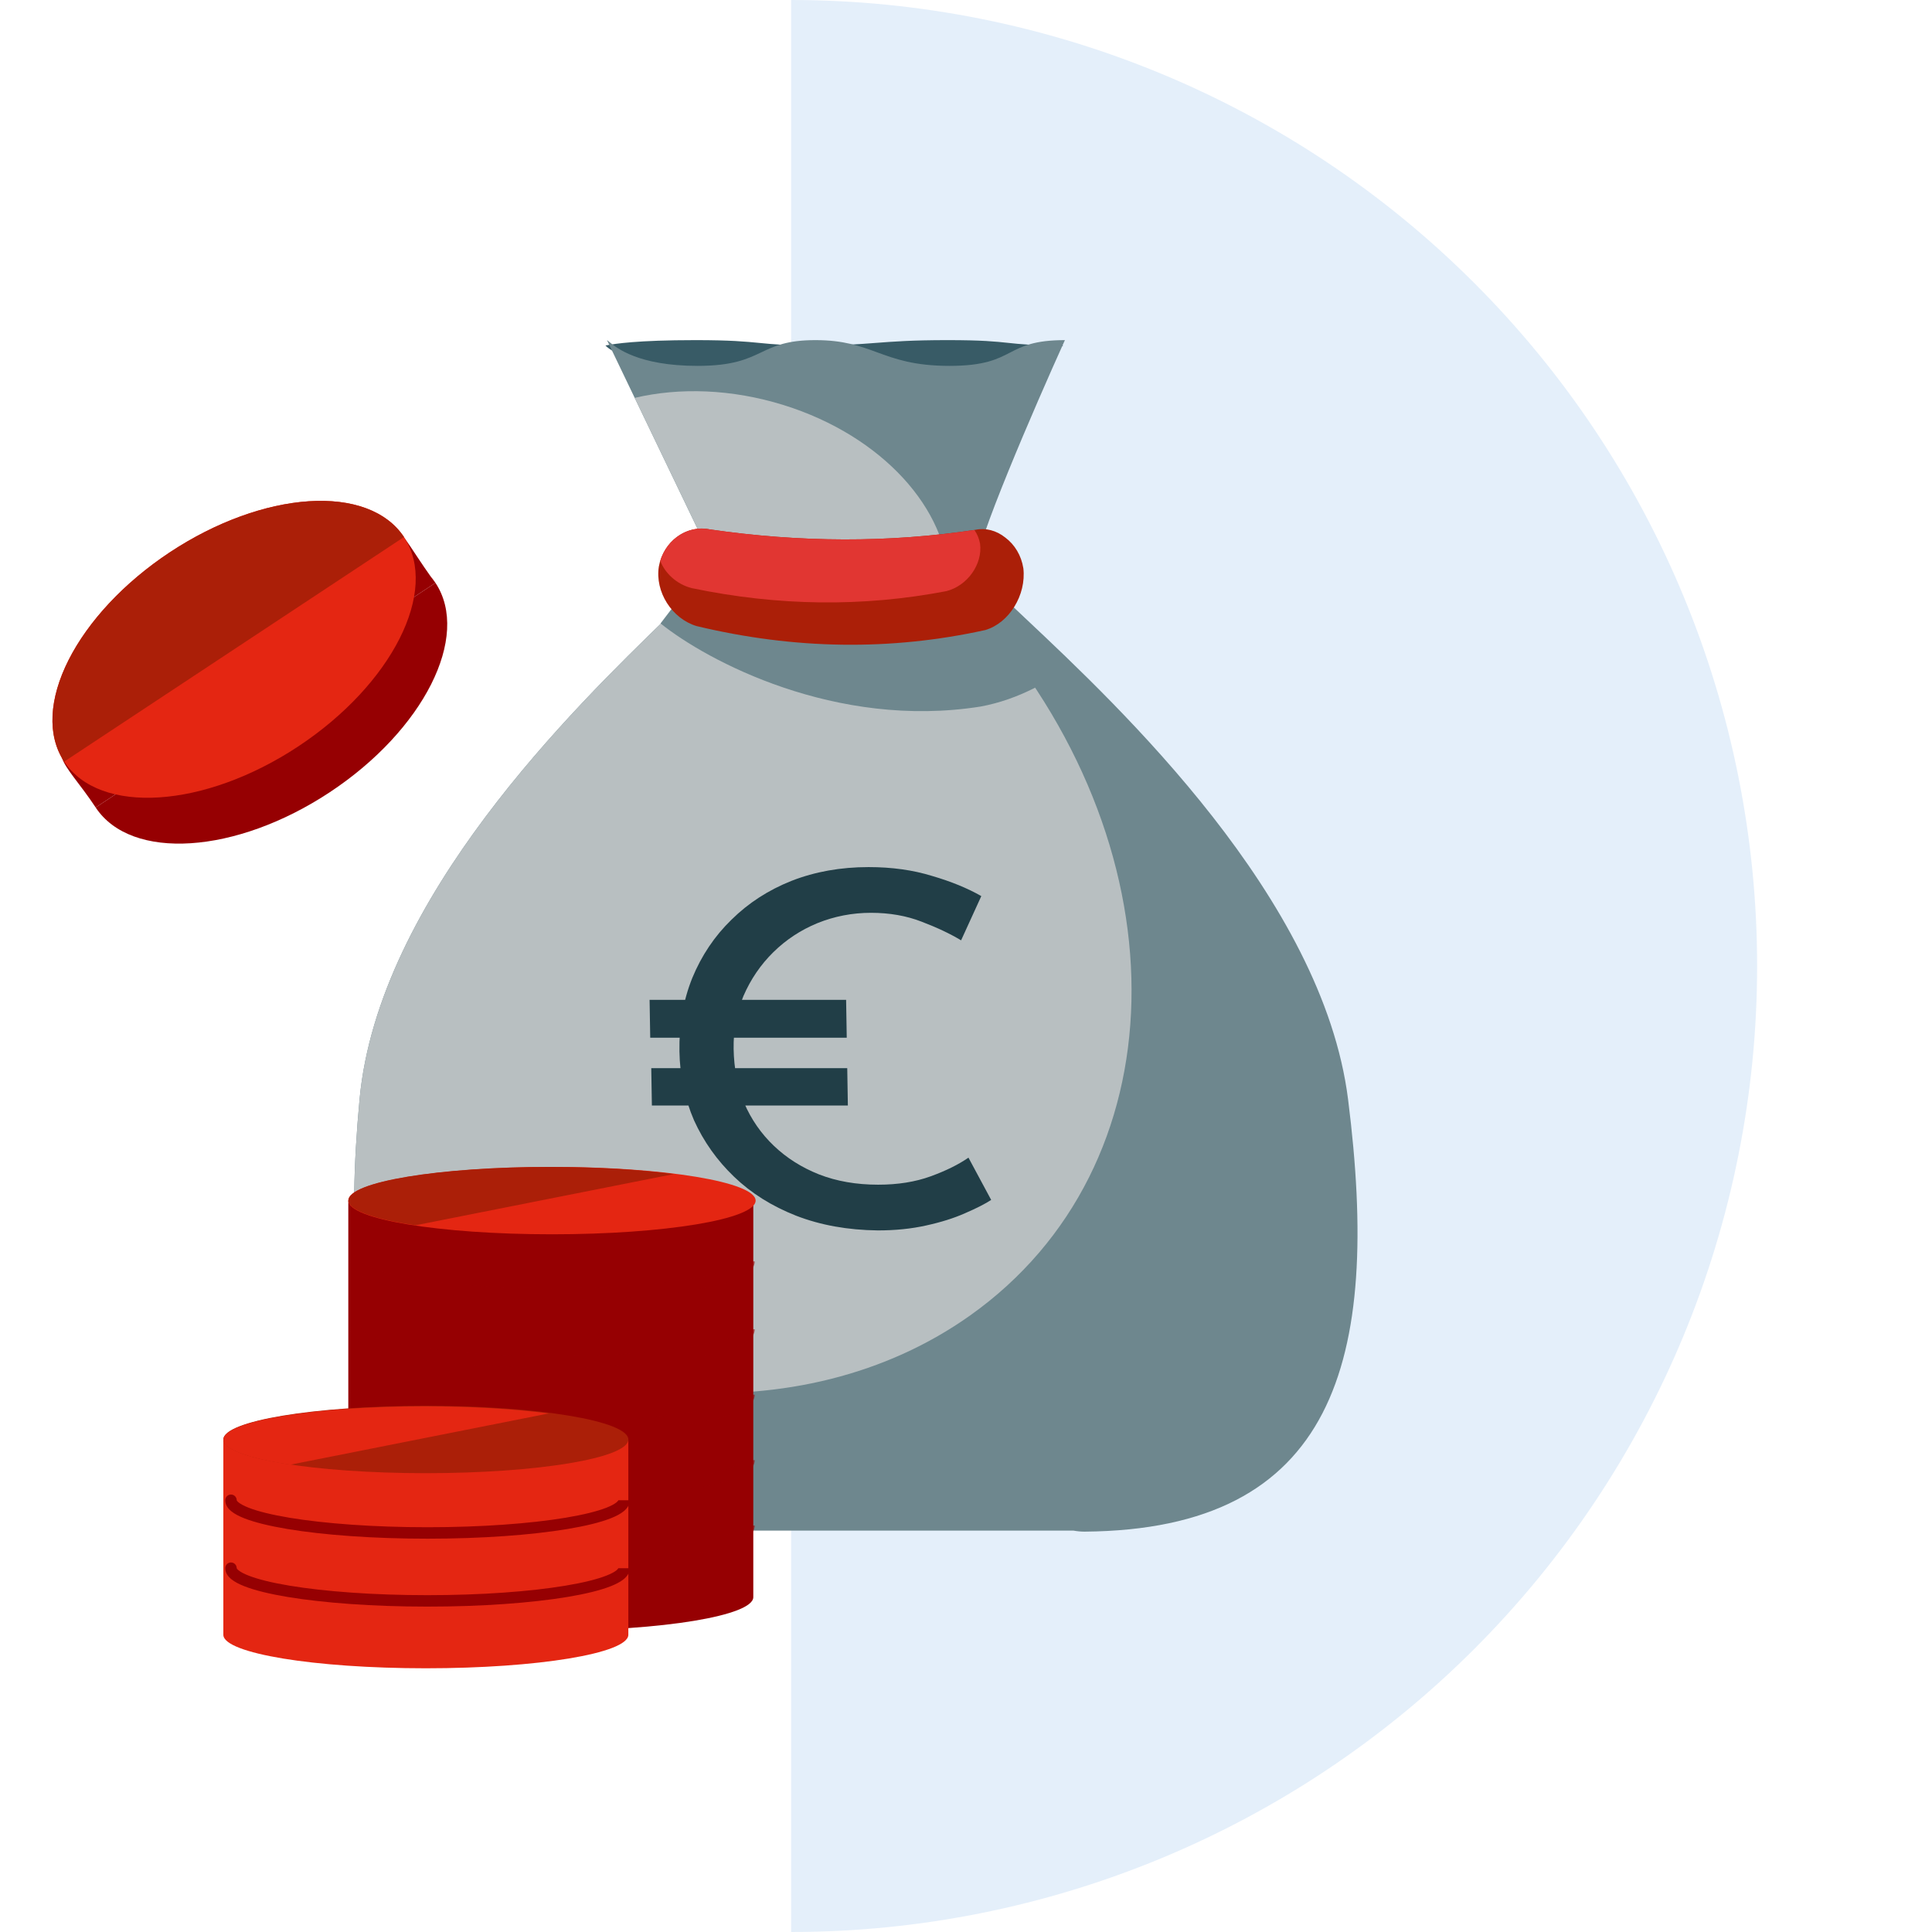 <svg class="beneficits-list__item-img" xmlns="http://www.w3.org/2000/svg"
xmlns:xlink="http://www.w3.org/1999/xlink" width="128px" height="128px" viewBox="0 0 128 128" version="1.1">
<title>Asistencia familiar</title>
<g id="01_Basics_Icons_Illustrations/06_illustrations_128x128/Product/z08-money" stroke="none"
    stroke-width="1" fill="none" fill-rule="evenodd">
    <g id="128x128_z19-money">
    <path
        d="M52.414,0 C69.388,0 85.667,6.743 97.668,18.745 C109.671,30.747 116.414,47.026 116.414,64 C116.414,80.974 109.671,97.252 97.668,109.255 C85.667,121.257 69.388,128 52.414,128 L52.414,64 L52.414,0 Z"
        id="Path" fill="#E4EFFA" fill-rule="nonzero" />
    <path
        d="M40.261,22.865 C40.193,22.877 40.145,22.885 40.114,22.889 C40.778,23.632 44.477,25.119 53.958,25.119 C63.44,25.119 68.905,23.632 70.453,22.889 C68.425,22.889 67.622,22.804 66.802,22.717 C65.947,22.627 65.073,22.534 62.771,22.534 C60.435,22.534 59.191,22.63 57.991,22.721 C56.876,22.806 55.8,22.889 53.921,22.889 C52.043,22.889 51.2,22.806 50.327,22.721 C49.388,22.63 48.414,22.534 46.078,22.534 C42.151,22.534 40.724,22.784 40.261,22.865 Z"
        id="Path" fill="#385B66" fill-rule="nonzero" />
    <path
        d="M47.296,37.551 C47.268,37.933 46.041,39.124 44.161,40.951 C38.057,46.879 25.068,59.496 23.822,72.824 C22.193,90.258 25.689,101.34 42.223,101.475 C42.472,101.475 42.716,101.452 42.957,101.407 L71.125,101.407 C71.367,101.452 71.613,101.475 71.862,101.475 C88.391,101.34 91.52,90.258 89.312,72.824 C87.624,59.496 74.217,46.879 67.917,40.951 C65.976,39.124 64.71,37.933 64.669,37.551 L47.296,37.551 Z"
        id="Path" fill="#6E878E" fill-rule="nonzero" />
    <path
        d="M40.363,22.648 C40.294,22.59 40.245,22.55 40.214,22.534 L47.422,37.551 L64.669,37.551 C64.529,36.253 68.533,26.999 70.553,22.534 C68.525,22.534 67.73,22.943 66.918,23.36 C66.072,23.795 65.207,24.24 62.905,24.24 C60.569,24.24 59.315,23.782 58.107,23.341 C56.984,22.93 55.9,22.534 54.021,22.534 C52.142,22.534 51.308,22.93 50.443,23.341 C49.513,23.782 48.548,24.24 46.212,24.24 C42.285,24.24 40.834,23.038 40.363,22.648 Z"
        id="Path" fill="#6E878E" fill-rule="nonzero" />
    <path
        d="M23.672,84.503 C36.591,93.584 53.094,95.09 64.281,87.147 C78.115,77.323 78.58,56.767 65.319,41.233 C64.525,40.303 63.701,39.413 62.848,38.562 C62.83,33.775 58.468,28.88 51.923,26.839 C48.481,25.766 45.014,25.662 42.051,26.36 L47.423,37.551 L47.297,37.551 C47.268,37.933 46.042,39.124 44.161,40.951 C38.058,46.879 25.069,59.496 23.823,72.824 C23.421,77.127 23.331,81.043 23.672,84.503 Z"
        id="Path" fill="#B8BFC1" />
    <path
        d="M44.833,39.901 L66.689,38.699 L66.709,39.901 L70.393,44.408 C69.674,45.009 67.581,46.331 64.964,46.811 C55.364,48.334 46.83,43.773 43.762,41.303 L44.833,39.901 Z"
        id="Path" fill="#6E878E" fill-rule="nonzero" />
    <path
        d="M46.991,35.069 C53.038,35.951 58.914,35.962 64.619,35.102 C65.304,34.956 66.015,35.143 66.608,35.618 C67.227,36.081 67.665,36.803 67.797,37.639 C67.798,37.64 67.799,37.641 67.799,37.641 C68.009,39.428 66.849,41.283 65.279,41.742 C59.013,43.124 52.636,43.036 46.149,41.479 C44.516,40.987 43.383,39.21 43.651,37.531 C43.954,35.864 45.464,34.768 46.989,35.066"
        id="Path" fill="#AB1F08" fill-rule="nonzero" />
    <path
        d="M64.556,35.112 C64.741,35.379 64.871,35.685 64.929,36.013 L64.931,36.015 C65.113,37.387 64.086,38.812 62.7,39.164 C57.167,40.226 51.539,40.158 45.817,38.962 C44.837,38.705 44.063,37.992 43.743,37.156 C44.188,35.703 45.583,34.791 46.99,35.066 L46.992,35.069 C53.016,35.947 58.871,35.962 64.556,35.112 Z"
        id="Path" fill="#E13632" fill-rule="nonzero" />
    <path
        d="M43.037,66.242 L56.057,66.242 L56.099,68.75 L43.079,68.75 L43.037,66.242 Z M43.148,70.769 L56.132,70.769 L56.173,73.245 L43.189,73.245 L43.148,70.769 Z M65.668,79.498 C65.269,79.759 64.693,80.052 63.939,80.378 C63.21,80.703 62.349,80.975 61.356,81.192 C60.387,81.409 59.322,81.518 58.16,81.518 C56.168,81.496 54.36,81.17 52.737,80.541 C51.137,79.911 49.771,79.053 48.639,77.967 C47.506,76.882 46.62,75.633 45.98,74.222 C45.363,72.789 45.042,71.269 45.015,69.662 C44.986,67.903 45.267,66.285 45.859,64.809 C46.475,63.31 47.343,62.018 48.463,60.932 C49.583,59.825 50.909,58.967 52.44,58.359 C53.995,57.751 55.698,57.447 57.547,57.447 C59.089,57.447 60.491,57.643 61.755,58.034 C63.018,58.403 64.104,58.848 65.014,59.369 L63.675,62.3 C62.957,61.866 62.084,61.454 61.058,61.063 C60.055,60.672 58.938,60.476 57.704,60.476 C56.471,60.476 55.289,60.704 54.158,61.16 C53.051,61.616 52.078,62.257 51.238,63.082 C50.398,63.907 49.738,64.874 49.258,65.981 C48.802,67.067 48.584,68.239 48.605,69.499 C48.626,70.78 48.86,71.974 49.305,73.082 C49.773,74.167 50.429,75.112 51.273,75.915 C52.116,76.719 53.111,77.349 54.257,77.805 C55.426,78.261 56.734,78.489 58.181,78.489 C59.485,78.489 60.644,78.304 61.658,77.935 C62.671,77.566 63.507,77.153 64.163,76.697 L65.668,79.498 Z"
        id="Shape" fill="#213E47" fill-rule="nonzero" />
    <path
        d="M49.908,79.543 L23.076,79.543 L23.076,105.776 L23.078,105.776 C23.076,105.789 23.076,105.802 23.076,105.816 C23.076,107.041 29.082,108.034 36.492,108.034 C43.902,108.034 49.908,107.041 49.908,105.816 C49.908,105.802 49.907,105.789 49.906,105.776 L49.908,105.776 L49.908,79.543 Z"
        id="Path" fill="#960002" fill-rule="nonzero" />
    <g id="Group" opacity="0.6" style="mix-blend-mode: multiply;" transform="translate(23.202, 83.19)"
        fill="#960002" fill-rule="nonzero">
        <path
        d="M0.759,0.379 C0.759,0.17 0.589,-1.42589221e-14 0.379,-1.42589221e-14 C0.17,-1.42589221e-14 7.11558326e-15,0.17 7.11558326e-15,0.379 L0.759,0.379 Z M26.042,0.379 C26.042,0.363 26.052,0.412 25.917,0.522 C25.787,0.627 25.572,0.746 25.259,0.869 C24.636,1.114 23.713,1.342 22.545,1.537 C20.215,1.924 16.982,2.166 13.4,2.166 L13.4,2.925 C17.01,2.925 20.287,2.681 22.67,2.285 C23.858,2.087 24.841,1.849 25.537,1.575 C25.882,1.439 26.179,1.286 26.396,1.11 C26.608,0.938 26.8,0.695 26.8,0.379 L26.042,0.379 Z M13.4,2.166 C9.819,2.166 6.585,1.924 4.255,1.537 C3.087,1.342 2.164,1.114 1.541,0.869 C1.228,0.746 1.013,0.627 0.883,0.522 C0.748,0.412 0.759,0.363 0.759,0.379 L7.10170548e-15,0.379 C7.10170548e-15,0.695 0.193,0.938 0.405,1.11 C0.621,1.286 0.918,1.439 1.264,1.575 C1.959,1.849 2.943,2.087 4.131,2.285 C6.513,2.681 9.79,2.925 13.4,2.925 L13.4,2.166 Z"
        id="Shape" />
    </g>
    <g id="Group" opacity="0.6" style="mix-blend-mode: multiply;" transform="translate(23.202, 87.69)"
        fill="#960002" fill-rule="nonzero">
        <path
        d="M0.759,0.379 C0.759,0.17 0.589,-5.55111512e-17 0.379,-5.55111512e-17 C0.17,-5.55111512e-17 7.11558326e-15,0.17 7.11558326e-15,0.379 L0.759,0.379 Z M26.042,0.379 C26.042,0.363 26.052,0.412 25.917,0.522 C25.787,0.627 25.572,0.746 25.259,0.869 C24.636,1.114 23.713,1.342 22.545,1.537 C20.215,1.924 16.982,2.166 13.4,2.166 L13.4,2.925 C17.01,2.925 20.287,2.681 22.67,2.285 C23.858,2.087 24.841,1.849 25.537,1.575 C25.882,1.439 26.179,1.286 26.396,1.11 C26.608,0.938 26.8,0.695 26.8,0.379 L26.042,0.379 Z M13.4,2.166 C9.819,2.166 6.585,1.924 4.255,1.537 C3.087,1.342 2.164,1.114 1.541,0.869 C1.228,0.746 1.013,0.627 0.883,0.522 C0.748,0.412 0.759,0.363 0.759,0.379 L7.10170548e-15,0.379 C7.10170548e-15,0.695 0.193,0.938 0.405,1.11 C0.621,1.286 0.918,1.439 1.264,1.575 C1.959,1.849 2.943,2.087 4.131,2.285 C6.513,2.681 9.79,2.925 13.4,2.925 L13.4,2.166 Z"
        id="Shape" />
    </g>
    <g id="Group" opacity="0.6" style="mix-blend-mode: multiply;" transform="translate(23.202, 92.023)"
        fill="#960002" fill-rule="nonzero">
        <path
        d="M0.759,0.379 C0.759,0.17 0.589,-5.55111512e-17 0.379,-5.55111512e-17 C0.17,-5.55111512e-17 7.11558326e-15,0.17 7.11558326e-15,0.379 L0.759,0.379 Z M26.042,0.379 C26.042,0.363 26.052,0.412 25.917,0.522 C25.787,0.627 25.572,0.746 25.259,0.87 C24.636,1.114 23.713,1.343 22.545,1.537 C20.215,1.925 16.982,2.166 13.4,2.166 L13.4,2.925 C17.01,2.925 20.287,2.681 22.67,2.285 C23.858,2.087 24.841,1.849 25.537,1.575 C25.882,1.439 26.179,1.286 26.396,1.11 C26.608,0.938 26.8,0.695 26.8,0.379 L26.042,0.379 Z M13.4,2.166 C9.819,2.166 6.585,1.925 4.255,1.537 C3.087,1.343 2.164,1.114 1.541,0.87 C1.228,0.746 1.013,0.627 0.883,0.522 C0.748,0.412 0.759,0.363 0.759,0.379 L7.10170548e-15,0.379 C7.10170548e-15,0.695 0.193,0.938 0.405,1.11 C0.621,1.286 0.918,1.439 1.264,1.575 C1.959,1.849 2.943,2.087 4.131,2.285 C6.513,2.681 9.79,2.925 13.4,2.925 L13.4,2.166 Z"
        id="Shape" />
    </g>
    <g id="Group" opacity="0.6" style="mix-blend-mode: multiply;" transform="translate(23.202, 96.357)"
        fill="#960002" fill-rule="nonzero">
        <path
        d="M0.759,0.379 C0.759,0.17 0.589,-5.55111512e-17 0.379,-5.55111512e-17 C0.17,-5.55111512e-17 7.11558326e-15,0.17 7.11558326e-15,0.379 L0.759,0.379 Z M26.042,0.379 C26.042,0.363 26.052,0.412 25.917,0.522 C25.787,0.627 25.572,0.746 25.259,0.869 C24.636,1.114 23.713,1.342 22.545,1.537 C20.215,1.924 16.982,2.166 13.4,2.166 L13.4,2.925 C17.01,2.925 20.287,2.681 22.67,2.285 C23.858,2.087 24.841,1.849 25.537,1.575 C25.882,1.439 26.179,1.286 26.396,1.11 C26.608,0.938 26.8,0.695 26.8,0.379 L26.042,0.379 Z M13.4,2.166 C9.819,2.166 6.585,1.924 4.255,1.537 C3.087,1.342 2.164,1.114 1.541,0.869 C1.228,0.746 1.013,0.627 0.883,0.522 C0.748,0.412 0.759,0.363 0.759,0.379 L7.10170548e-15,0.379 C7.10170548e-15,0.695 0.193,0.938 0.405,1.11 C0.621,1.286 0.918,1.439 1.264,1.575 C1.959,1.849 2.943,2.087 4.131,2.285 C6.513,2.681 9.79,2.925 13.4,2.925 L13.4,2.166 Z"
        id="Shape" />
    </g>
    <g id="Group" opacity="0.6" style="mix-blend-mode: multiply;" transform="translate(23.202, 100.689)"
        fill="#960002" fill-rule="nonzero">
        <path
        d="M0.759,0.38 C0.759,0.17 0.589,1.4203411e-14 0.379,1.4203411e-14 C0.17,1.4203411e-14 7.11558326e-15,0.17 7.11558326e-15,0.38 L0.759,0.38 Z M26.042,0.38 C26.042,0.363 26.052,0.413 25.917,0.522 C25.787,0.628 25.572,0.747 25.259,0.87 C24.636,1.114 23.713,1.343 22.545,1.537 C20.215,1.925 16.982,2.167 13.4,2.167 L13.4,2.925 C17.01,2.925 20.287,2.682 22.67,2.286 C23.858,2.088 24.841,1.849 25.537,1.576 C25.882,1.44 26.179,1.286 26.396,1.11 C26.608,0.939 26.8,0.695 26.8,0.38 L26.042,0.38 Z M13.4,2.167 C9.819,2.167 6.585,1.925 4.255,1.537 C3.087,1.343 2.164,1.114 1.541,0.87 C1.228,0.747 1.013,0.628 0.883,0.522 C0.748,0.413 0.759,0.363 0.759,0.38 L7.10170548e-15,0.38 C7.10170548e-15,0.695 0.193,0.939 0.405,1.11 C0.621,1.286 0.918,1.44 1.264,1.576 C1.959,1.849 2.943,2.088 4.131,2.286 C6.513,2.682 9.79,2.925 13.4,2.925 L13.4,2.167 Z"
        id="Shape" />
    </g>
    <ellipse id="Oval" fill="#E42612" fill-rule="nonzero" cx="36.569" cy="79.543" rx="13.493"
        ry="2.232" />
    <path
        d="M41.629,95.37 L14.797,95.37 L14.797,108.301 C14.797,108.303 14.797,108.306 14.797,108.309 C14.797,108.311 14.797,108.314 14.797,108.316 L14.797,108.321 L14.797,108.321 C14.839,109.542 20.829,110.528 28.213,110.528 C35.597,110.528 41.587,109.542 41.629,108.321 L41.629,108.321 L41.629,95.37 Z"
        id="Path" fill="#E42612" />
    <ellipse id="Oval" fill="#AB1F08" fill-rule="nonzero" cx="28.213" cy="95.37" rx="13.416"
        ry="2.232" />
    <path
        d="M15.682,99.396 C15.682,99.187 15.512,99.017 15.303,99.017 C15.093,99.017 14.923,99.187 14.923,99.396 L15.682,99.396 Z M40.965,99.396 C40.965,99.38 40.975,99.429 40.84,99.539 C40.71,99.644 40.495,99.763 40.182,99.887 C39.56,100.132 38.636,100.359 37.468,100.554 C35.138,100.941 31.905,101.183 28.323,101.183 L28.323,101.942 C31.933,101.942 35.21,101.699 37.593,101.302 C38.781,101.104 39.765,100.866 40.46,100.592 C40.805,100.456 41.102,100.304 41.319,100.127 C41.531,99.955 41.723,99.712 41.723,99.396 L40.965,99.396 Z M28.323,101.183 C24.742,101.183 21.509,100.941 19.178,100.554 C18.01,100.359 17.087,100.132 16.465,99.887 C16.151,99.763 15.936,99.644 15.806,99.539 C15.671,99.429 15.682,99.38 15.682,99.396 L14.923,99.396 C14.923,99.712 15.116,99.955 15.328,100.127 C15.545,100.304 15.841,100.456 16.187,100.592 C16.882,100.866 17.866,101.104 19.054,101.302 C21.437,101.699 24.713,101.942 28.323,101.942 L28.323,101.183 Z"
        id="Shape" fill="#960002" fill-rule="nonzero" />
    <path
        d="M15.682,103.897 C15.682,103.687 15.512,103.517 15.303,103.517 C15.093,103.517 14.923,103.687 14.923,103.897 L15.682,103.897 Z M40.965,103.897 C40.965,103.88 40.975,103.929 40.84,104.039 C40.71,104.145 40.495,104.263 40.182,104.386 C39.56,104.631 38.636,104.86 37.468,105.054 C35.138,105.442 31.905,105.684 28.323,105.684 L28.323,106.442 C31.933,106.442 35.21,106.198 37.593,105.803 C38.781,105.605 39.765,105.366 40.46,105.092 C40.805,104.956 41.102,104.803 41.319,104.627 C41.531,104.454 41.723,104.211 41.723,103.897 L40.965,103.897 Z M28.323,105.684 C24.742,105.684 21.509,105.442 19.178,105.054 C18.01,104.86 17.087,104.631 16.465,104.386 C16.151,104.263 15.936,104.145 15.806,104.039 C15.671,103.929 15.682,103.88 15.682,103.897 L14.923,103.897 C14.923,104.211 15.116,104.454 15.328,104.627 C15.545,104.803 15.841,104.956 16.187,105.092 C16.882,105.366 17.866,105.605 19.054,105.803 C21.437,106.198 24.713,106.442 28.323,106.442 L28.323,105.684 Z"
        id="Shape" fill="#960002" fill-rule="nonzero" />
    <path
        d="M21.846,52.489 C28.063,48.38 31.199,42.168 28.851,38.616 C28.751,38.464 28.642,38.319 28.525,38.181 L28.851,38.616 L6.338,53.497 C8.686,57.05 15.629,56.598 21.846,52.489 Z"
        id="Path" fill="#960002" />
    <path
        d="M6.338,53.497 L28.851,38.616 L28.525,38.181 C27.405,36.608 26.782,35.432 26.135,34.927 C24.789,33.877 23.854,35 21.719,36.327 L6.547,46.934 C4.695,48.284 3.712,48.944 4.094,50.177 C4.334,50.947 5.29,51.912 6.338,53.497 Z"
        id="Path" fill="#960002" fill-rule="nonzero" />
    <ellipse id="Oval" fill="#E42612" fill-rule="nonzero"
        transform="translate(15.508, 43.019) rotate(-33.465) translate(-15.508, -43.019)" cx="15.508"
        cy="43.019" rx="13.493" ry="7.711" />
    <path
        d="M26.765,35.579 C25.637,33.873 23.37,33.021 20.462,33.21 C17.553,33.399 14.242,34.614 11.257,36.587 C8.271,38.561 5.856,41.131 4.542,43.732 C3.229,46.334 3.124,48.754 4.252,50.46 L15.508,43.02 L26.765,35.579 Z"
        id="Path" fill="#AB1F08" fill-rule="nonzero" />
    <path
        d="M36.36,93.643 L19.241,97.038 C16.515,96.632 14.799,96.042 14.799,95.386 C14.799,94.162 20.765,93.17 28.124,93.17 C31.233,93.17 34.093,93.347 36.36,93.643 Z"
        id="Path" fill="#E42612" />
    <path
        d="M44.644,77.785 L27.525,81.179 C24.799,80.774 23.084,80.184 23.084,79.528 C23.084,78.303 29.05,77.311 36.409,77.311 C39.518,77.311 42.378,77.488 44.644,77.785 Z"
        id="Path" fill="#AB1F08" />
    </g>
    <polygon id="BG" fill-opacity="0" fill="#FFFFFF" points="0 128 128 128 128 0 0 0" />
</g>
</svg>